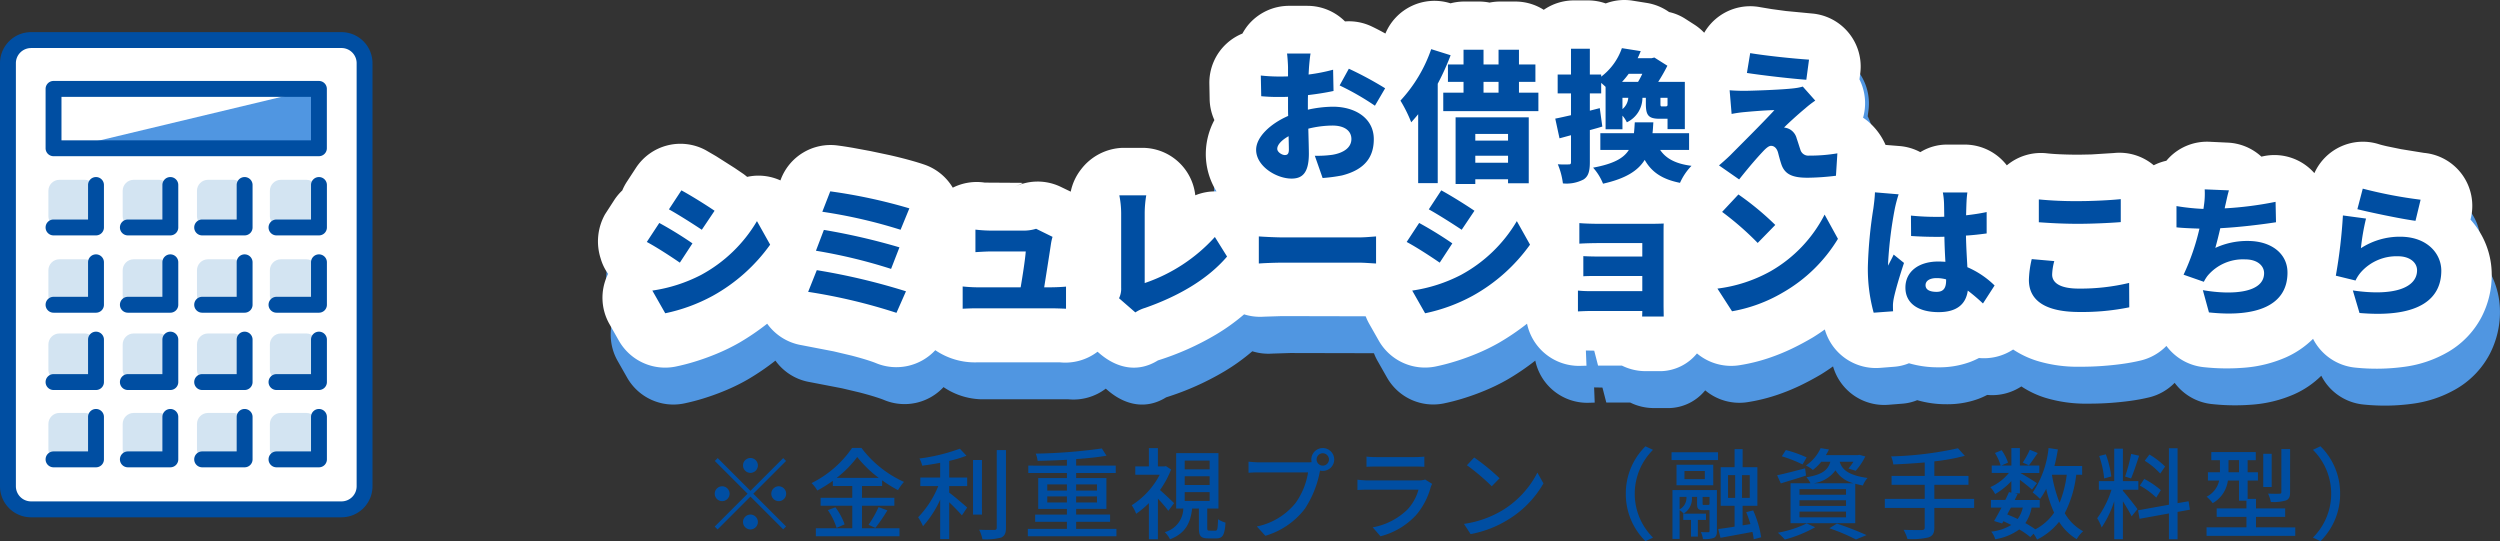 <svg xmlns="http://www.w3.org/2000/svg" width="352.691" height="76.344" viewBox="0 0 352.691 76.344"><rect x="0" y="0" width="352.691" height="76.344" fill="#333333" stroke="none"/><g transform="translate(-9962.73 367.757)"><g transform="translate(9661.265 -1040.163)"><path d="M10.892-24.478a7.3,7.3,0,0,1,1.153.092l2,.32A7.5,7.5,0,0,1,17.2-22.779a7.03,7.03,0,0,1,2.215.907l1.34.86a7.5,7.5,0,0,1,1.4,1.156,7.5,7.5,0,0,1,2.194-2.39,7.5,7.5,0,0,1,5.7-1.221l1.616.27,2.015.273,3.652.349a7.5,7.5,0,0,1,5.232,2.767,7.5,7.5,0,0,1,1.6,5.7l-.11.826a7.5,7.5,0,0,1,.749,4.2,7.5,7.5,0,0,1-.238,1.211,6.342,6.342,0,0,1,.77.577,9.063,9.063,0,0,1,2.4,3.26l1.974.159a7.5,7.5,0,0,1,2.933.861,7.158,7.158,0,0,1,3.7-1.066H58.9a7.5,7.5,0,0,1,5.666,2.586q.146.168.28.343a7.5,7.5,0,0,1,5.627-1.7q.884.1,1.985.143,1.217.053,2.6.053l1.706-.034,3.188-.2a7.5,7.5,0,0,1,5.621,1.726A7.5,7.5,0,0,1,87.356-1.8q.184-.223.387-.433a7.462,7.462,0,0,1,5.75-2.243l2.54.12a7.5,7.5,0,0,1,4.727,1.975l.251-.053a7.5,7.5,0,0,1,7.224,2.382,7.5,7.5,0,0,1,9.092-4.087c.306.1.695.192,1.163.3l1.984.407,3.223.522a7.5,7.5,0,0,1,6.6,9.257l-.038.155a11.8,11.8,0,0,1,1.151,1.508,11.561,11.561,0,0,1,1.843,6.269,12.871,12.871,0,0,1-1.417,5.934,12.3,12.3,0,0,1-4.7,4.939,16.63,16.63,0,0,1-6.119,2.106,28.894,28.894,0,0,1-6.928.133,7.5,7.5,0,0,1-6.041-4.069,12.856,12.856,0,0,1-3.834,2.615,18.052,18.052,0,0,1-5.776,1.451,30.362,30.362,0,0,1-5.792-.066,7.5,7.5,0,0,1-5.286-3,7.482,7.482,0,0,1-3.591,2.049,26.785,26.785,0,0,1-2.646.492q-1.31.182-2.837.292T75.1,27.26a19.628,19.628,0,0,1-6-.832,13.166,13.166,0,0,1-3.364-1.6,7.5,7.5,0,0,1-4.82,1.2,11.1,11.1,0,0,1-1.3.578,12.633,12.633,0,0,1-4.392.736,14.62,14.62,0,0,1-4.185-.574,6.756,6.756,0,0,1-2.043.491l-2.02.16A7.5,7.5,0,0,1,39.169,22q-.823.59-1.7,1.132c-1,.589-1.911,1.076-2.891,1.55a29.086,29.086,0,0,1-3.395,1.376,25.168,25.168,0,0,1-4.043.986,7.5,7.5,0,0,1-6.008-1.662,6.772,6.772,0,0,1-5,2.5H13.88a7.5,7.5,0,0,1-3.33-.78H7.18l-.545-2.11L5.46,24.968l.084,2.146c-.1,0-.946.026-1.044.026a7.5,7.5,0,0,1-7.34-5.952,34.4,34.4,0,0,1-3.968,2.694A27.931,27.931,0,0,1-9.915,25.4q-1.544.643-3.049,1.105a28.933,28.933,0,0,1-2.8.726,7.5,7.5,0,0,1-7.993-3.651l-1.34-2.36a7.5,7.5,0,0,1-.5-1.067l-.169-.01-11.65-.026-2.526.08a7.5,7.5,0,0,1-2.814-.328,28.393,28.393,0,0,1-3.96,2.846,38.793,38.793,0,0,1-8.2,3.653c-2.78,1.738-5.736,1.158-8.225-.976l-.292-.25a7.5,7.5,0,0,1-5.294,1.5l-11.733,0a9.909,9.909,0,0,1-5.862-1.716,7.5,7.5,0,0,1-8.37,1.824c-.367-.152-.812-.3-1.331-.465q-1-.309-2.166-.61l-2.463-.582-4.521-.873a7.5,7.5,0,0,1-4.865-3.032,34.405,34.405,0,0,1-3.97,2.7,27.931,27.931,0,0,1-3.108,1.521q-1.544.643-3.049,1.105a28.934,28.934,0,0,1-2.8.726,7.5,7.5,0,0,1-7.993-3.651l-1.34-2.36a7.5,7.5,0,0,1-.267-6.89q.042-.09.087-.179a7.051,7.051,0,0,1-1.056-2.183,7.828,7.828,0,0,1,.62-6.223l1.28-1.98a7.507,7.507,0,0,1,1.153-1.386,7.5,7.5,0,0,1,.646-1.223l1.28-1.96a7.5,7.5,0,0,1,9.852-2.494l1.447.84,2.634,1.674,1.238.841q.271.2.519.41A7.5,7.5,0,0,1-111.34.3a7.5,7.5,0,0,1,3.168.674l.077-.2a7.5,7.5,0,0,1,7.925-4.737q.951.119,2.248.344l2.469.457,2.688.568q1.389.316,2.6.644,1.343.364,2.3.693A7.5,7.5,0,0,1-83.856,2a7.5,7.5,0,0,1,4.516-.716l5.27.033c.192.076-.5.25-1.359.713a7.5,7.5,0,0,1,6.809-.147l1.405.678A7.546,7.546,0,0,1-65.775-.562,7.7,7.7,0,0,1-59.92-3.62h2.82A7.5,7.5,0,0,1-51.408-1a7.5,7.5,0,0,1,1.764,4.075,7.494,7.494,0,0,1,2.995-.55A9.98,9.98,0,0,1-48.16-2.74a10.194,10.194,0,0,1,1.211-4.8,7.479,7.479,0,0,1-.669-2.963l-.04-2.16A7.5,7.5,0,0,1-45.2-18.355a7.5,7.5,0,0,1,2.208-1.39,8,8,0,0,1,.728-1.11,7.528,7.528,0,0,1,5.963-2.8h2.48a7.5,7.5,0,0,1,5.3,2.2,7.47,7.47,0,0,1,3.751.7q.888.421,1.948,1.01A7.5,7.5,0,0,1-13.7-24.03l.068.021A7.512,7.512,0,0,1-11.7-24.26h2.08a7.535,7.535,0,0,1,1.49.148,7.535,7.535,0,0,1,1.49-.148H-4.5A7.466,7.466,0,0,1-.481-23.093,7.464,7.464,0,0,1,3.78-24.42H5.76a7.489,7.489,0,0,1,2.5.428A7.407,7.407,0,0,1,10.892-24.478Z" transform="translate(520.897 702.092)" fill="#5096e1"/><path d="M10.892-24.478a7.3,7.3,0,0,1,1.153.092l2,.32A7.5,7.5,0,0,1,17.2-22.779a7.03,7.03,0,0,1,2.215.907l1.34.86a7.5,7.5,0,0,1,1.4,1.156,7.5,7.5,0,0,1,2.194-2.39,7.5,7.5,0,0,1,5.7-1.221l1.616.27,2.015.273,3.652.349a7.5,7.5,0,0,1,5.232,2.767,7.5,7.5,0,0,1,1.6,5.7l-.11.826a7.5,7.5,0,0,1,.749,4.2,7.5,7.5,0,0,1-.238,1.211,6.342,6.342,0,0,1,.77.577,9.063,9.063,0,0,1,2.4,3.26l1.974.159a7.5,7.5,0,0,1,2.933.861,7.158,7.158,0,0,1,3.7-1.066H58.9a7.5,7.5,0,0,1,5.666,2.586q.146.168.28.343a7.5,7.5,0,0,1,5.627-1.7q.884.1,1.985.143,1.217.053,2.6.053l1.706-.034,3.188-.2a7.5,7.5,0,0,1,5.621,1.726A7.5,7.5,0,0,1,87.356-1.8q.184-.223.387-.433a7.462,7.462,0,0,1,5.75-2.243l2.54.12a7.5,7.5,0,0,1,4.727,1.975l.251-.053a7.5,7.5,0,0,1,7.224,2.382,7.5,7.5,0,0,1,9.092-4.087c.306.1.695.192,1.163.3l1.984.407,3.223.522a7.5,7.5,0,0,1,6.6,9.257l-.038.155a11.8,11.8,0,0,1,1.151,1.508,11.561,11.561,0,0,1,1.843,6.269,12.871,12.871,0,0,1-1.417,5.934,12.3,12.3,0,0,1-4.7,4.939,16.63,16.63,0,0,1-6.119,2.106,28.894,28.894,0,0,1-6.928.133,7.5,7.5,0,0,1-6.041-4.069,12.856,12.856,0,0,1-3.834,2.615,18.052,18.052,0,0,1-5.776,1.451,30.362,30.362,0,0,1-5.792-.066,7.5,7.5,0,0,1-5.286-3,7.482,7.482,0,0,1-3.591,2.049,26.785,26.785,0,0,1-2.646.492q-1.31.182-2.837.292T75.1,27.26a19.628,19.628,0,0,1-6-.832,13.166,13.166,0,0,1-3.364-1.6,7.5,7.5,0,0,1-4.82,1.2,11.1,11.1,0,0,1-1.3.578,12.633,12.633,0,0,1-4.392.736,14.62,14.62,0,0,1-4.185-.574,6.756,6.756,0,0,1-2.043.491l-2.02.16A7.5,7.5,0,0,1,39.169,22q-.823.59-1.7,1.132c-1,.589-1.911,1.076-2.891,1.55a29.086,29.086,0,0,1-3.395,1.376,25.168,25.168,0,0,1-4.043.986,7.5,7.5,0,0,1-6.008-1.662,6.772,6.772,0,0,1-5,2.5H13.88a7.5,7.5,0,0,1-3.33-.78H7.18l-.545-2.11L5.46,24.968l.084,2.146c-.1,0-.946.026-1.044.026a7.5,7.5,0,0,1-7.34-5.952,34.4,34.4,0,0,1-3.968,2.694A27.931,27.931,0,0,1-9.915,25.4q-1.544.643-3.049,1.105a28.933,28.933,0,0,1-2.8.726,7.5,7.5,0,0,1-7.993-3.651l-1.34-2.36a7.5,7.5,0,0,1-.5-1.067l-.169-.01-11.65-.026-2.526.08a7.5,7.5,0,0,1-2.814-.328,28.393,28.393,0,0,1-3.96,2.846,38.793,38.793,0,0,1-8.2,3.653c-2.78,1.738-5.736,1.158-8.225-.976l-.292-.25a7.5,7.5,0,0,1-5.294,1.5l-11.733,0a9.909,9.909,0,0,1-5.862-1.716,7.5,7.5,0,0,1-8.37,1.824c-.367-.152-.812-.3-1.331-.465q-1-.309-2.166-.61l-2.463-.582-4.521-.873a7.5,7.5,0,0,1-4.865-3.032,34.405,34.405,0,0,1-3.97,2.7,27.931,27.931,0,0,1-3.108,1.521q-1.544.643-3.049,1.105a28.934,28.934,0,0,1-2.8.726,7.5,7.5,0,0,1-7.993-3.651l-1.34-2.36a7.5,7.5,0,0,1-.267-6.89q.042-.09.087-.179a7.051,7.051,0,0,1-1.056-2.183,7.828,7.828,0,0,1,.62-6.223l1.28-1.98a7.507,7.507,0,0,1,1.153-1.386,7.5,7.5,0,0,1,.646-1.223l1.28-1.96a7.5,7.5,0,0,1,9.852-2.494l1.447.84,2.634,1.674,1.238.841q.271.2.519.41A7.5,7.5,0,0,1-111.34.3a7.5,7.5,0,0,1,3.168.674l.077-.2a7.5,7.5,0,0,1,7.925-4.737q.951.119,2.248.344l2.469.457,2.688.568q1.389.316,2.6.644,1.343.364,2.3.693A7.5,7.5,0,0,1-83.856,2a7.5,7.5,0,0,1,4.516-.716l5.27.033c.192.076-.5.25-1.359.713a7.5,7.5,0,0,1,6.809-.147l1.405.678A7.546,7.546,0,0,1-65.775-.562,7.7,7.7,0,0,1-59.92-3.62h2.82A7.5,7.5,0,0,1-51.408-1a7.5,7.5,0,0,1,1.764,4.075,7.494,7.494,0,0,1,2.995-.55A9.98,9.98,0,0,1-48.16-2.74a10.194,10.194,0,0,1,1.211-4.8,7.479,7.479,0,0,1-.669-2.963l-.04-2.16A7.5,7.5,0,0,1-45.2-18.355a7.5,7.5,0,0,1,2.208-1.39,8,8,0,0,1,.728-1.11,7.528,7.528,0,0,1,5.963-2.8h2.48a7.5,7.5,0,0,1,5.3,2.2,7.47,7.47,0,0,1,3.751.7q.888.421,1.948,1.01A7.5,7.5,0,0,1-13.7-24.03l.068.021A7.512,7.512,0,0,1-11.7-24.26h2.08a7.535,7.535,0,0,1,1.49.148,7.535,7.535,0,0,1,1.49-.148H-4.5A7.466,7.466,0,0,1-.481-23.093,7.464,7.464,0,0,1,3.78-24.42H5.76a7.489,7.489,0,0,1,2.5.428A7.407,7.407,0,0,1,10.892-24.478Z" transform="translate(519.735 696.884)" fill="#fff"/><path d="M-33.38-16.4H-36.7c.06.38.14,1.54.14,1.96v1.26c-.34.02-.66.02-.96.02a23.589,23.589,0,0,1-2.88-.14l.06,2.92a25.86,25.86,0,0,0,2.92.1c.26,0,.54,0,.86-.02v1.14c0,.52,0,1.04.02,1.56-2.52,1.1-4.52,2.98-4.52,4.78,0,2.3,2.84,4.06,5,4.06,1.44,0,2.44-.7,2.44-3.52,0-.62-.04-2.02-.08-3.52a14.453,14.453,0,0,1,3.42-.44c1.66,0,2.66.72,2.66,1.9,0,1.22-1.12,1.96-2.66,2.22a15.209,15.209,0,0,1-2.5.14l1.1,3.14A22.6,22.6,0,0,0-28.96.8c3.42-.86,4.5-2.78,4.5-5.12,0-2.96-2.62-4.58-5.78-4.58a16.926,16.926,0,0,0-3.52.42v-.78c0-.44,0-.86.02-1.28,1.22-.14,2.5-.34,3.6-.58l-.06-3a25.247,25.247,0,0,1-3.46.68l.06-1.02C-33.56-14.98-33.46-16.02-33.38-16.4Zm5.4,2.14-1.3,2.36A37.239,37.239,0,0,1-24.3-9.04l1.44-2.46A49.409,49.409,0,0,0-27.98-14.26Zm-10.1,11.3c0-.56.6-1.22,1.6-1.78.02.82.04,1.5.04,1.88,0,.7-.28.78-.58.78C-37.4-2.08-38.08-2.48-38.08-2.96Zm21.72-14.06A20.468,20.468,0,0,1-20.7-9.76,19.778,19.778,0,0,1-19.18-6.7c.32-.36.66-.74.98-1.14V1.88h2.76V-12.14a35.653,35.653,0,0,0,1.82-4.02ZM-5.52-5.06v.94h-4.62v-.94ZM-10.14-1v-.98h4.62V-1Zm-2.78,3h2.78V1.34h4.62V1.9H-2.6V-7.4H-12.92Zm3.94-14.4h2.12v1.52H-8.98Zm5,1.52V-12.4h2.32v-2.46H-3.98v-2.08H-6.86v2.08H-8.98v-2.08H-11.8v2.08H-14v2.46h2.2v1.52h-2.86v2.6H-1.24v-2.6Zm17.4-2.66a12.121,12.121,0,0,1-.6,1.14H10.56a12.935,12.935,0,0,0,.94-1.14ZM16.98-9.1c-.06.12-.12.16-.3.16h-.46c-.22,0-.24-.04-.24-.42v-.8h1Zm-6.36-1.06h.82a2.28,2.28,0,0,1-.82,1.6ZM7.42-8.7l-1.4.36v-2.44h1.6v-1.48c.2.18.42.36.62.56v5.98h2.38V-7.64a4,4,0,0,1,.62.94,3.858,3.858,0,0,0,2.2-3.46h.48v.8c0,1.64.32,2.16,1.96,2.16h1.1v1.46h2.44V-12.4H15.66a24.972,24.972,0,0,0,1.3-2.28l-1.84-1.16-.4.1H12.76c.16-.32.3-.66.44-1l-2.66-.42a8.528,8.528,0,0,1-2.92,4.02v-.3H6.02v-3.64H3.36v3.64H1.48v2.66H3.36V-7.7c-.82.18-1.58.36-2.22.48l.6,2.78,1.62-.44v3.8c0,.26-.08.32-.32.32A13.89,13.89,0,0,1,1.5-.78a10.239,10.239,0,0,1,.72,2.7,5.164,5.164,0,0,0,2.92-.56c.68-.44.88-1.18.88-2.44V-5.6c.6-.16,1.18-.32,1.76-.5Zm12.6,5.9V-5.16H14.86c.06-.48.08-1,.12-1.54H12.36c-.04.56-.06,1.06-.12,1.54H7.5V-2.8h4.02C10.78-1.62,9.36-.84,6.48-.3a7.615,7.615,0,0,1,1.4,2.26c3.2-.72,4.92-1.82,5.88-3.36.96,1.7,2.44,2.74,4.98,3.24a8.19,8.19,0,0,1,1.62-2.4c-2.22-.28-3.6-1.02-4.42-2.24Zm8.62-13.66-.46,2.8c2.36.36,6.22.8,8.38.96l.38-2.84C34.78-15.68,30.92-16.08,28.64-16.46Zm9.18,6.7-1.76-1.98a7.3,7.3,0,0,1-1.22.24c-1.76.22-6.22.36-7.06.36-.78,0-1.58-.04-2.04-.08l.28,3.34a17.343,17.343,0,0,1,1.8-.26c1.1-.1,2.94-.26,4.24-.28C30.32-6.52,27-3.24,25.84-2.06c-.62.6-1.18,1.08-1.6,1.44l2.84,1.98c1.52-1.92,2.64-3.18,3.3-3.88.48-.52.88-.86,1.2-.86.34,0,.76.2.98.92.12.46.32,1.26.54,1.86.52,1.28,1.58,1.72,3.62,1.72A35.235,35.235,0,0,0,40.74.84l.2-3.16a23.2,23.2,0,0,1-4,.32,1.153,1.153,0,0,1-1.22-.84c-.16-.46-.34-1.08-.52-1.58a2.059,2.059,0,0,0-1.02-1.32,2.236,2.236,0,0,0-.76-.22c.32-.36,1.98-1.88,2.98-2.7A14.25,14.25,0,0,1,37.82-9.76ZM-122.14,2.9l-1.76,2.68c1.4.78,3.44,2.08,4.64,2.88l1.8-2.68C-118.6,5-120.74,3.66-122.14,2.9Zm-4.1,14.14,1.82,3.2a24.4,24.4,0,0,0,6.7-2.46,24.533,24.533,0,0,0,8.1-7.22l-1.86-3.32a20.406,20.406,0,0,1-7.9,7.6A21.763,21.763,0,0,1-126.24,17.04Zm.98-9.54-1.76,2.68c1.42.76,3.44,2.08,4.66,2.92l1.78-2.72A54.449,54.449,0,0,0-125.26,7.5Zm24.12-4.46-1.12,2.88A71.6,71.6,0,0,1-91.22,8.46l1.24-3.02A75.4,75.4,0,0,0-101.14,3.04Zm-.9,5.44-1.12,2.94a74.3,74.3,0,0,1,10.6,2.56l1.18-3.04A90.565,90.565,0,0,0-102.04,8.48Zm-1,5.68-1.22,3.06A78.8,78.8,0,0,1-91.8,20.18l1.34-3.04A90.807,90.807,0,0,0-103.04,14.16Zm33.26-4.7L-72.1,8.32a5.823,5.823,0,0,1-1.76.26h-4.6a20.63,20.63,0,0,1-2.2-.14v3.18c.62-.04,1.56-.1,2.22-.1h4.88c-.08,1.1-.44,3.44-.72,5.06h-6.04c-.74,0-1.58-.06-2.14-.12V19.6c.84-.04,1.38-.06,2.14-.06h10.3c.58,0,1.7.04,2.14.06V16.48c-.58.06-1.64.1-2.18.1h-.9c.3-1.9.8-5.06.96-6.16A7.16,7.16,0,0,1-69.78,9.46Zm9.38,8.66,2.3,2a5.2,5.2,0,0,1,1.38-.64c4.56-1.6,8.74-3.94,11.56-7.24l-1.72-2.76a23.574,23.574,0,0,1-9.9,6.5V6.12a15.706,15.706,0,0,1,.22-2.52h-3.8a13.2,13.2,0,0,1,.26,2.52V16.64A3.017,3.017,0,0,1-60.4,18.12ZM-40.68,9.4v3.82c.82-.06,2.32-.12,3.46-.12H-26.6c.82,0,1.94.1,2.46.12V9.4c-.58.04-1.56.14-2.46.14H-37.22C-38.2,9.54-39.88,9.46-40.68,9.4Zm25.74-6.5L-16.7,5.58c1.4.78,3.44,2.08,4.64,2.88l1.8-2.68C-11.4,5-13.54,3.66-14.94,2.9Zm-4.1,14.14,1.82,3.2a24.4,24.4,0,0,0,6.7-2.46,24.533,24.533,0,0,0,8.1-7.22L-4.28,7.24a20.405,20.405,0,0,1-7.9,7.6A21.763,21.763,0,0,1-19.04,17.04Zm.98-9.54-1.76,2.68c1.42.76,3.44,2.08,4.66,2.92l1.78-2.72A54.449,54.449,0,0,0-18.06,7.5Zm22.6.02v2.9c.56-.04,1.86-.08,2.72-.08h6.16v1.9H7.52c-.8,0-1.82-.02-2.42-.06v2.84c.52-.04,1.62-.04,2.42-.04h5.9v2.14H6.12a17.771,17.771,0,0,1-1.78-.08v2.94c.34-.02,1.22-.06,1.76-.06h7.32c0,.3-.02.6-.02.78h3.04c0-.38-.02-1.2-.02-1.52V9.12c0-.44,0-1.24.02-1.54-.34.02-1.22.04-1.7.04H7.26C6.4,7.62,5.14,7.58,4.54,7.52ZM26.98,3.48l-2.3,2.46a41.685,41.685,0,0,1,5.02,4.38l2.48-2.54A40.353,40.353,0,0,0,26.98,3.48ZM24.02,16.76l2.06,3.2a21.342,21.342,0,0,0,7.16-2.64,21.628,21.628,0,0,0,7.78-7.58L39.14,6.32a19.326,19.326,0,0,1-7.64,8A20.581,20.581,0,0,1,24.02,16.76Zm29.36-.48c0-.64.62-1,1.56-1a5.034,5.034,0,0,1,1.34.18v.14c0,1.1-.38,1.62-1.34,1.62C54.08,17.22,53.38,16.98,53.38,16.28ZM59.28,3.2H55.82a9.765,9.765,0,0,1,.16,1.38c.02.36.02,1.1.04,2.04-.38.02-.74.02-1.12.02a34.879,34.879,0,0,1-3.58-.18l.02,2.88c1.18.08,2.38.12,3.58.12.36,0,.74,0,1.12-.02.02,1.26.08,2.48.14,3.54-.32-.02-.66-.04-1-.04-2.8,0-4.64,1.44-4.64,3.68,0,2.26,1.86,3.46,4.68,3.46,2.62,0,3.86-1.16,4.12-3.04a26.744,26.744,0,0,1,2.14,1.82l1.64-2.54a12.679,12.679,0,0,0-3.84-2.58c-.06-1.2-.16-2.62-.2-4.46,1.04-.06,2.02-.18,2.92-.3V5.96c-.9.2-1.88.34-2.9.46.02-.84.04-1.5.06-1.88A13.348,13.348,0,0,1,59.28,3.2Zm-9.7.26-3.34-.28c-.02.74-.14,1.66-.22,2.26a61.986,61.986,0,0,0-.78,8.3,23.29,23.29,0,0,0,.82,6.42l2.74-.2c-.02-.32-.02-.68-.02-.9a6.041,6.041,0,0,1,.12-.94c.24-1.16.84-3.18,1.44-4.98l-1.46-1.18c-.26.6-.52.98-.76,1.56a3.7,3.7,0,0,1-.02-.46,56.733,56.733,0,0,1,.94-7.56A19.468,19.468,0,0,1,49.58,3.46Zm19.78.72V7.4c1.66.12,3.42.22,5.56.22,1.94,0,4.58-.12,6-.24V4.14c-1.58.16-4.02.28-6.02.28A54.012,54.012,0,0,1,69.36,4.18Zm2.18,8.7-3.18-.28a14.069,14.069,0,0,0-.4,2.94c0,2.88,2.28,4.52,7.14,4.52a33.077,33.077,0,0,0,7.02-.66l-.02-3.44a29.488,29.488,0,0,1-7.12.8c-2.7,0-3.74-.86-3.74-1.98A8.148,8.148,0,0,1,71.54,12.88ZM96.18,2.9l-3.42-.14a11,11,0,0,1-.1,2.22c-.02.16-.04.34-.08.54a31.436,31.436,0,0,1-3.8-.4v3c.94.1,2.04.14,3.24.18a31.877,31.877,0,0,1-2.24,6.5l2.86,1a5.5,5.5,0,0,1,.52-.84,6.516,6.516,0,0,1,5.32-2.32c1.74,0,2.66.92,2.66,1.94,0,2.76-4.38,3.14-8.64,2.4l.86,3.14c6.7.72,11.08-.96,11.08-5.62,0-2.7-2.32-4.46-5.58-4.46a10.706,10.706,0,0,0-4.6.98c.24-.86.48-1.82.7-2.78,2.74-.14,5.94-.54,7.86-.84l-.06-2.88a49.724,49.724,0,0,1-7.18.92l.06-.3C95.82,4.42,95.94,3.7,96.18,2.9Zm18.88-.24-.76,2.9c1.58.4,6.1,1.36,8.2,1.64l.72-2.98A63.266,63.266,0,0,1,115.06,2.66Zm.46,4.22-3.26-.44a72.657,72.657,0,0,1-1,8.5l2.78.68a5.089,5.089,0,0,1,.82-1.24,6.712,6.712,0,0,1,5.18-2.18c1.6,0,2.68.84,2.68,1.98,0,2.44-3.22,3.7-9.06,2.84l.94,3.18c8.8.76,11.54-2.26,11.54-5.96,0-2.46-2.04-4.8-5.8-4.8a10.075,10.075,0,0,0-5.54,1.62A30.885,30.885,0,0,1,115.52,6.88Z" transform="translate(519.735 696.36)" fill="#004ea2"/></g><g transform="translate(9962.73 -363.223)"><rect width="50.309" height="66.205" rx="4.36" transform="translate(1.12 1.12)" fill="#fff"/><path d="M48.173,68.446H4.377A4.383,4.383,0,0,1,0,64.068V4.377A4.383,4.383,0,0,1,4.377,0h43.8A4.383,4.383,0,0,1,52.55,4.377V64.069a4.383,4.383,0,0,1-4.377,4.377Zm-43.8-66.2A2.136,2.136,0,0,0,2.241,4.377V64.069A2.136,2.136,0,0,0,4.377,66.2h43.8a2.136,2.136,0,0,0,2.136-2.136V4.377a2.136,2.136,0,0,0-2.136-2.136H4.377Z" fill="#004ea2"/><rect width="6.723" height="6.723" rx="1.55" transform="translate(6.827 20.833)" fill="#d3e4f2"/><rect width="6.723" height="6.723" rx="1.55" transform="translate(17.308 20.833)" fill="#d3e4f2"/><rect width="6.723" height="6.723" rx="1.55" transform="translate(27.788 20.833)" fill="#d3e4f2"/><rect width="6.723" height="6.723" rx="1.55" transform="translate(38.074 20.833)" fill="#d3e4f2"/><rect width="6.723" height="6.723" rx="1.55" transform="translate(6.827 32.045)" fill="#d3e4f2"/><rect width="6.723" height="6.723" rx="1.55" transform="translate(17.308 32.045)" fill="#d3e4f2"/><rect width="6.723" height="6.723" rx="1.55" transform="translate(27.788 32.045)" fill="#d3e4f2"/><rect width="6.723" height="6.723" rx="1.55" transform="translate(38.074 32.045)" fill="#d3e4f2"/><rect width="6.723" height="6.723" rx="1.55" transform="translate(6.827 42.511)" fill="#d3e4f2"/><rect width="6.723" height="6.723" rx="1.55" transform="translate(17.308 42.511)" fill="#d3e4f2"/><rect width="6.723" height="6.723" rx="1.55" transform="translate(27.788 42.511)" fill="#d3e4f2"/><rect width="6.723" height="6.723" rx="1.55" transform="translate(38.074 42.511)" fill="#d3e4f2"/><rect width="6.723" height="6.723" rx="1.55" transform="translate(6.827 53.723)" fill="#d3e4f2"/><rect width="6.723" height="6.723" rx="1.55" transform="translate(17.308 53.723)" fill="#d3e4f2"/><rect width="6.723" height="6.723" rx="1.55" transform="translate(27.788 53.723)" fill="#d3e4f2"/><rect width="6.723" height="6.723" rx="1.55" transform="translate(38.074 53.723)" fill="#d3e4f2"/><path d="M10.11,10.72v8.374H12L46.951,10.72Z" transform="translate(-2.558 -2.712)" fill="#fff"/><path d="M12.64,19.094H48.2V10.72h-.605Z" transform="translate(-3.198 -2.712)" fill="#5096e1"/><path d="M47.177,19.835H9.73a1.119,1.119,0,0,1-1.12-1.12V10.34A1.119,1.119,0,0,1,9.73,9.22H47.169a1.119,1.119,0,0,1,1.12,1.12v8.374a1.119,1.119,0,0,1-1.12,1.12ZM10.851,17.594h35.2V11.461h-35.2Z" transform="translate(-2.178 -2.333)" fill="#004ea2"/><g transform="translate(6.432 20.445)"><path d="M15.721,35.6H9.73a1.12,1.12,0,1,1,0-2.241H14.6V28.49a1.12,1.12,0,0,1,2.241,0v5.991A1.119,1.119,0,0,1,15.721,35.6Z" transform="translate(-8.61 -27.37)" fill="#004ea2"/><path d="M29.761,35.6H23.77a1.12,1.12,0,1,1,0-2.241h4.87V28.49a1.12,1.12,0,0,1,2.241,0v5.991A1.119,1.119,0,0,1,29.761,35.6Z" transform="translate(-12.162 -27.37)" fill="#004ea2"/><path d="M43.791,35.6H37.8a1.12,1.12,0,1,1,0-2.241h4.87V28.49a1.12,1.12,0,0,1,2.241,0v5.991A1.119,1.119,0,0,1,43.791,35.6Z" transform="translate(-15.712 -27.37)" fill="#004ea2"/><path d="M57.831,35.6H51.84a1.12,1.12,0,1,1,0-2.241h4.87V28.49a1.12,1.12,0,0,1,2.241,0v5.991A1.119,1.119,0,0,1,57.831,35.6Z" transform="translate(-19.265 -27.37)" fill="#004ea2"/><g transform="translate(0 10.906)"><path d="M15.721,50.2H9.73a1.12,1.12,0,1,1,0-2.241H14.6V43.09a1.12,1.12,0,0,1,2.241,0v5.991A1.119,1.119,0,0,1,15.721,50.2Z" transform="translate(-8.61 -41.97)" fill="#004ea2"/><path d="M29.761,50.2H23.77a1.12,1.12,0,1,1,0-2.241h4.87V43.09a1.12,1.12,0,0,1,2.241,0v5.991A1.119,1.119,0,0,1,29.761,50.2Z" transform="translate(-12.162 -41.97)" fill="#004ea2"/><path d="M43.791,50.2H37.8a1.12,1.12,0,1,1,0-2.241h4.87V43.09a1.12,1.12,0,0,1,2.241,0v5.991A1.119,1.119,0,0,1,43.791,50.2Z" transform="translate(-15.712 -41.97)" fill="#004ea2"/><path d="M57.831,50.2H51.84a1.12,1.12,0,1,1,0-2.241h4.87V43.09a1.12,1.12,0,0,1,2.241,0v5.991A1.119,1.119,0,0,1,57.831,50.2Z" transform="translate(-19.265 -41.97)" fill="#004ea2"/></g><g transform="translate(0 21.812)"><path d="M15.721,64.8H9.73a1.12,1.12,0,1,1,0-2.241H14.6V57.69a1.12,1.12,0,0,1,2.241,0v5.991A1.119,1.119,0,0,1,15.721,64.8Z" transform="translate(-8.61 -56.57)" fill="#004ea2"/><path d="M29.761,64.8H23.77a1.12,1.12,0,1,1,0-2.241h4.87V57.69a1.12,1.12,0,0,1,2.241,0v5.991A1.119,1.119,0,0,1,29.761,64.8Z" transform="translate(-12.162 -56.57)" fill="#004ea2"/><path d="M43.791,64.8H37.8a1.12,1.12,0,1,1,0-2.241h4.87V57.69a1.12,1.12,0,0,1,2.241,0v5.991A1.119,1.119,0,0,1,43.791,64.8Z" transform="translate(-15.712 -56.57)" fill="#004ea2"/><path d="M57.831,64.8H51.84a1.12,1.12,0,1,1,0-2.241h4.87V57.69a1.12,1.12,0,0,1,2.241,0v5.991A1.119,1.119,0,0,1,57.831,64.8Z" transform="translate(-19.265 -56.57)" fill="#004ea2"/></g><g transform="translate(0 32.718)"><path d="M15.721,79.4H9.73a1.12,1.12,0,1,1,0-2.241H14.6V72.29a1.12,1.12,0,0,1,2.241,0v5.991A1.119,1.119,0,0,1,15.721,79.4Z" transform="translate(-8.61 -71.17)" fill="#004ea2"/><path d="M29.761,79.4H23.77a1.12,1.12,0,1,1,0-2.241h4.87V72.29a1.12,1.12,0,0,1,2.241,0v5.991A1.119,1.119,0,0,1,29.761,79.4Z" transform="translate(-12.162 -71.17)" fill="#004ea2"/><path d="M43.791,79.4H37.8a1.12,1.12,0,1,1,0-2.241h4.87V72.29a1.12,1.12,0,0,1,2.241,0v5.991A1.119,1.119,0,0,1,43.791,79.4Z" transform="translate(-15.712 -71.17)" fill="#004ea2"/><path d="M57.831,79.4H51.84a1.12,1.12,0,1,1,0-2.241h4.87V72.29a1.12,1.12,0,0,1,2.241,0v5.991A1.119,1.119,0,0,1,57.831,79.4Z" transform="translate(-19.265 -71.17)" fill="#004ea2"/></g></g></g><path d="M-113.4-8.26a1.058,1.058,0,0,0,1.05-1.05,1.058,1.058,0,0,0-1.05-1.05,1.058,1.058,0,0,0-1.05,1.05A1.058,1.058,0,0,0-113.4-8.26Zm0,2.534-4.62-4.62-.406.406,4.62,4.62L-118.44-.686l.406.406,4.634-4.634,4.62,4.62.406-.406-4.62-4.62,4.62-4.62-.406-.406Zm-2.94.406a1.058,1.058,0,0,0-1.05-1.05,1.058,1.058,0,0,0-1.05,1.05,1.058,1.058,0,0,0,1.05,1.05A1.058,1.058,0,0,0-116.34-5.32Zm5.88,0a1.058,1.058,0,0,0,1.05,1.05,1.058,1.058,0,0,0,1.05-1.05,1.058,1.058,0,0,0-1.05-1.05A1.058,1.058,0,0,0-110.46-5.32Zm-2.94,2.94a1.058,1.058,0,0,0-1.05,1.05A1.058,1.058,0,0,0-113.4-.28a1.058,1.058,0,0,0,1.05-1.05A1.058,1.058,0,0,0-113.4-2.38Zm12.166-5.18a15,15,0,0,0,2.9-2.94A15.661,15.661,0,0,0-95.3-7.56Zm3.57,3.934H-93.1v-1.12h-4.564V-6.412h2.842v-.8a17.676,17.676,0,0,0,2.24,1.386,7.41,7.41,0,0,1,.84-1.162,15.414,15.414,0,0,1-5.992-4.788h-1.33a15.028,15.028,0,0,1-5.712,4.956,5.045,5.045,0,0,1,.812,1.05A19.684,19.684,0,0,0-101.78-7.14v.728h2.744v1.666H-103.5v1.12h4.466V-.448h-5.138V.686h11.8V-.448h-5.292ZM-102.48-3A9.119,9.119,0,0,1-101.248-.5l1.134-.5a9.113,9.113,0,0,0-1.3-2.408ZM-95.774-.5A24.843,24.843,0,0,0-94.08-2.968l-1.246-.462A15.49,15.49,0,0,1-96.74-.938Zm10.416-9.45a17.471,17.471,0,0,0,2.436-.728l-.938-.994a26.121,26.121,0,0,1-5.7,1.386,3.861,3.861,0,0,1,.392,1.008c.812-.1,1.68-.238,2.534-.406V-7.6h-2.8v1.2H-86.9A13.781,13.781,0,0,1-89.74-2a8.427,8.427,0,0,1,.686,1.26A14.492,14.492,0,0,0-86.632-4.48V1.078h1.274V-4.116c.658.63,1.4,1.4,1.792,1.848l.742-1.106c-.378-.336-1.848-1.6-2.534-2.1V-6.4h2.534V-7.6h-2.534Zm4.62-.126H-82v7.7h1.26Zm2.086-1.4V-.546c0,.252-.1.336-.364.336S-80.178-.2-81.13-.238a5.891,5.891,0,0,1,.462,1.344A8.511,8.511,0,0,0-78.036.868c.49-.224.686-.6.686-1.414V-11.48Zm7.126,7.392v-.854h2.772v.854Zm0-2.548h2.772v.868h-2.772Zm7.014,0v.868h-2.94v-.868Zm0,2.548h-2.94v-.854h2.94Zm-2.94,3.724v-.994h4.788V-2.38h-4.788v-.8h4.27V-7.532h-4.27v-.714h5.586V-9.282h-5.586v-.924c1.582-.112,3.08-.266,4.284-.476l-.658-1.022a75.912,75.912,0,0,1-9.324.728,4.063,4.063,0,0,1,.266,1.022c1.3-.028,2.73-.07,4.13-.154v.826H-74.2v1.036h5.446v.714H-72.8v4.354h4.046v.8h-4.48v1.022h4.48v.994H-74.27V.686h12.5V-.364ZM-53.634-3.99c-.294-.294-1.372-1.316-1.988-1.848a13.49,13.49,0,0,0,1.568-2.9l-.728-.476-.224.042h-.91v-2.576H-57.19V-9.17h-1.918v1.176h3.444a11.186,11.186,0,0,1-3.948,4.3,6.112,6.112,0,0,1,.63,1.2,12.249,12.249,0,0,0,1.792-1.5v5.1h1.274V-4.62a18.879,18.879,0,0,1,1.47,1.708Zm1.5-1.554h3.514V-4.3h-3.514Zm0-2.24h3.514v1.232h-3.514Zm0-2.212h3.514v1.232h-3.514Zm3.5,9.884c-.28,0-.322-.056-.322-.392v-2.73h1.582v-7.812H-53.34v7.812h1.008A3.531,3.531,0,0,1-54.95.1a3.679,3.679,0,0,1,.742,1.008c2.226-.854,2.884-2.352,3.122-4.34h.952V-.5C-50.134.63-49.9.98-48.818.98h1.148c.868,0,1.176-.434,1.288-2.226a3.6,3.6,0,0,1-1.05-.476c-.042,1.414-.1,1.61-.364,1.61ZM-33.53-10.15a.885.885,0,0,1,.868-.882.9.9,0,0,1,.882.882.885.885,0,0,1-.882.868A.872.872,0,0,1-33.53-10.15Zm-.742,0a1.738,1.738,0,0,0,.042.378,4.753,4.753,0,0,1-.6.028h-6.79c-.462,0-1.12-.056-1.512-.1v1.568c.364-.028.924-.056,1.512-.056h6.888a10.144,10.144,0,0,1-1.75,4.3A9.394,9.394,0,0,1-41.958-.7l1.2,1.316A10.889,10.889,0,0,0-35.2-3.178a14.263,14.263,0,0,0,2.1-5.138c.014-.084.042-.182.056-.266a1.738,1.738,0,0,0,.378.042,1.613,1.613,0,0,0,1.624-1.61,1.622,1.622,0,0,0-1.624-1.61A1.61,1.61,0,0,0-34.272-10.15Zm7.784-.406v1.442c.392-.028.9-.042,1.344-.042h5.432c.476,0,1.036.014,1.386.042v-1.442a13.375,13.375,0,0,1-1.372.07h-5.446A12.807,12.807,0,0,1-26.488-10.556Zm9.268,3.85-.994-.616a2.778,2.778,0,0,1-.9.126h-7.168c-.406,0-.938-.042-1.484-.1v1.456c.532-.042,1.148-.056,1.484-.056h7.126a6.6,6.6,0,0,1-1.554,2.8,9.419,9.419,0,0,1-4.9,2.52l1.092,1.26A10.345,10.345,0,0,0-19.5-2.3a9.906,9.906,0,0,0,2.058-3.92A2.459,2.459,0,0,1-17.22-6.706ZM-11.3-10.43-12.32-9.338A30.366,30.366,0,0,1-8.82-6.37L-7.714-7.5A29.378,29.378,0,0,0-11.3-10.43ZM-12.74-1.064-11.8.378A15.436,15.436,0,0,0-6.44-1.708,14.314,14.314,0,0,0-1.526-6.776L-2.38-8.3A13.33,13.33,0,0,1-7.238-3.024,14.547,14.547,0,0,1-12.74-1.064ZM10.094-5.32a9.327,9.327,0,0,0,2.772,6.692l1.064-.5A8.713,8.713,0,0,1,11.354-5.32a8.713,8.713,0,0,1,2.576-6.188l-1.064-.5A9.327,9.327,0,0,0,10.094-5.32Zm8.106,3.7h1.092V.728h.966V-1.624h1.148v-.882H18.2Zm2.926-2.114c-.168,0-.2-.014-.2-.224v-.91H21.9V-3.85c-.028.084-.07.112-.238.112ZM17.682-4.872h.966a1.857,1.857,0,0,1-.966,1.764Zm5.264-.966H16.674v6.9h1.008V-3.01a2.9,2.9,0,0,1,.574.5,2.507,2.507,0,0,0,1.162-2.352v-.014h.728v.924c0,.756.154.952.882.952H21.9V-.07c0,.14-.042.182-.182.182s-.56,0-1.036-.014a3.271,3.271,0,0,1,.294.98A3.955,3.955,0,0,0,22.512.91c.35-.182.434-.476.434-.966Zm-1.708-1.54h-2.87V-8.526h2.87Zm1.19-2.03h-5.18v2.9h5.18Zm-5.88-.658H23.1v-1.106H16.548Zm7.966,2.128h1.008v3.206H24.514ZM27.58-4.732H26.488V-7.938H27.58ZM29.19.826a14.325,14.325,0,0,0-1.134-3.794l-.98.252c.224.518.42,1.106.6,1.68l-1.106.182V-3.612h2.086V-9.058H26.572v-2.548H25.438v2.548h-1.96v5.446h1.96v2.94c-.868.14-1.666.252-2.3.336L23.45.9C24.71.672,26.362.364,27.958.07a9.047,9.047,0,0,1,.182,1.036ZM36.554-6.79a4.577,4.577,0,0,0,3.122-1.834A4.145,4.145,0,0,0,42.238-6.79ZM41.16-5.18H34.594v-.784H41.16Zm0,1.582H34.594v-.8H41.16Zm0,1.61H34.594V-2.8H41.16Zm-2.212-7.84c-.322,1.148-1.12,1.82-3.374,2.184a3.381,3.381,0,0,1,.574.854H33.334v5.628h9.128V-6.72c.322.084.686.168,1.078.238A3.65,3.65,0,0,1,44.2-7.546c-2.842-.378-3.626-1.274-3.934-2.282H42.2a6.713,6.713,0,0,1-.7.952l1.022.322a8.848,8.848,0,0,0,1.358-2.03l-.868-.224-.2.042H38.318a7.46,7.46,0,0,0,.434-.8l-1.176-.182A5.83,5.83,0,0,1,35.5-9.3a3.784,3.784,0,0,1,.98.63,6.7,6.7,0,0,0,1.19-1.162ZM35.6-10.444a17.263,17.263,0,0,0-2.926-1.036L32.1-10.6A19.347,19.347,0,0,1,35.028-9.45Zm-.21,1.54c-1.442.378-2.926.77-3.948.98l.518,1.148C33-7.1,34.3-7.476,35.518-7.882Zm.224,7.77A15.307,15.307,0,0,1,31.542.182a9.147,9.147,0,0,1,.98.966A18.546,18.546,0,0,0,36.806-.588Zm3.192.686A28.3,28.3,0,0,1,42.56,1.134l1.5-.616a44.224,44.224,0,0,0-4.186-1.624ZM59.234-4.592H53.62V-6.58h4.816V-7.826H53.62V-9.884a28.949,28.949,0,0,0,4.3-.784l-.966-1.064a49.328,49.328,0,0,1-9.436,1.148,3.887,3.887,0,0,1,.308,1.134c1.414-.056,2.94-.154,4.438-.28v1.9H47.586V-6.58h4.676v1.988H46.634v1.274h5.628v2.73c0,.294-.112.392-.42.392S50.4-.182,49.28-.224a5.641,5.641,0,0,1,.546,1.288A9.821,9.821,0,0,0,52.794.84c.588-.2.826-.56.826-1.414V-3.318h5.614Zm7.854-6.93a11.345,11.345,0,0,1-.994,1.806l.868.392c.35-.434.8-1.106,1.246-1.736ZM72.3-7.994a15.618,15.618,0,0,1-1.008,3.948A18.9,18.9,0,0,1,70.21-7.994Zm-6.2,4.634a4.377,4.377,0,0,1-.728,1.61c-.476-.238-.98-.448-1.47-.644.168-.308.336-.644.518-.966Zm8.372-4.634V-9.226H70.56c.2-.756.35-1.54.49-2.338l-1.316-.2a13.685,13.685,0,0,1-2.24,6.272,7.4,7.4,0,0,1,1.036.91A9.438,9.438,0,0,0,69.4-6.006a16.891,16.891,0,0,0,1.12,3.36A7.437,7.437,0,0,1,67.872-.294a14.844,14.844,0,0,0-1.414-.882A5.725,5.725,0,0,0,67.34-3.36h1.148V-4.438H64.96c.14-.294.28-.574.406-.84l-.378-.084h.7V-7.28c.63.476,1.372,1.064,1.708,1.386l.7-.91c-.35-.252-1.708-1.092-2.338-1.442h2.674V-9.3H65.688V-11.76h-1.2V-9.3h-1.4l.924-.406a6.3,6.3,0,0,0-.9-1.75l-.938.392a6.916,6.916,0,0,1,.8,1.764h-1.26v1.05h2.422a6.947,6.947,0,0,1-2.618,2,5.152,5.152,0,0,1,.686.98A9.955,9.955,0,0,0,64.484-7.1v1.624l-.336-.07c-.154.35-.322.728-.518,1.106H61.6V-3.36h1.5c-.378.7-.742,1.372-1.05,1.89l1.134.35.182-.322c.378.168.742.35,1.106.532a6.838,6.838,0,0,1-2.828.938,2.739,2.739,0,0,1,.56,1.078A7.992,7.992,0,0,0,65.6-.28,10.226,10.226,0,0,1,67.158.8L67.62.322a6.292,6.292,0,0,1,.49.826,9.1,9.1,0,0,0,3.108-2.506A7.532,7.532,0,0,0,73.7,1.092a4.759,4.759,0,0,1,.91-1.12,6.561,6.561,0,0,1-2.59-2.548A15.859,15.859,0,0,0,73.64-7.994Zm11.7-1.162a11.293,11.293,0,0,0-2.212-1.694l-.658.882a10.132,10.132,0,0,1,2.184,1.806Zm-.6,3.332A11.707,11.707,0,0,0,83.23-7.406l-.616.938a10.73,10.73,0,0,1,2.31,1.694Zm-4.186-5.11a24.773,24.773,0,0,1-.854,3.192l.84.266c.35-.812.784-2.114,1.134-3.206Zm-2.8,3.178a14.279,14.279,0,0,0-.77-3.122l-.938.238a13.648,13.648,0,0,1,.7,3.164ZM80.22-5.88H82.4V-7.1H80.22v-4.578H79V-7.1h-2.17V-5.88H78.61a13.834,13.834,0,0,1-2.016,4.018,6.963,6.963,0,0,1,.63,1.3A14.542,14.542,0,0,0,79-4.27V1.092H80.22V-4.256c.462.742.994,1.624,1.232,2.128l.826-1.022c-.294-.42-1.638-2.128-2.058-2.576Zm9.45,2.814-.182-1.19-1.554.266v-7.742H86.716v7.966l-4.354.784.21,1.2,4.144-.756v3.64h1.218V-2.758Zm14.14-8.554h-1.232v6.062c0,.182-.056.238-.28.238-.2.014-.882.014-1.6-.014a4.648,4.648,0,0,1,.392,1.176,6.319,6.319,0,0,0,2.128-.21c.462-.2.588-.518.588-1.176Zm-2.6.672h-1.19v4.676h1.19Zm-6.09,2.6v-1.708H96.6v1.708Zm3.878,7.77V-2.058h4.116v-1.19H98.994V-4.592H97.818v-2.59h1.456V-8.344H97.818v-1.708h1.148V-11.2H92.694v1.148h1.218v1.708H92.218v1.162H93.8A3.332,3.332,0,0,1,92.036-4.9a5.826,5.826,0,0,1,.854.91,4.3,4.3,0,0,0,2.142-3.192H96.6V-4.34h1.05v1.092h-4.2v1.19h4.2V-.574H92.022V.63h12.516v-1.2ZM110.866-5.32a9.327,9.327,0,0,0-2.772-6.692l-1.064.5a8.713,8.713,0,0,1,2.576,6.188A8.713,8.713,0,0,1,107.03.868l1.064.5A9.327,9.327,0,0,0,110.866-5.32Z" transform="translate(10182 -292.785)" fill="#004ea2"/></g></svg>